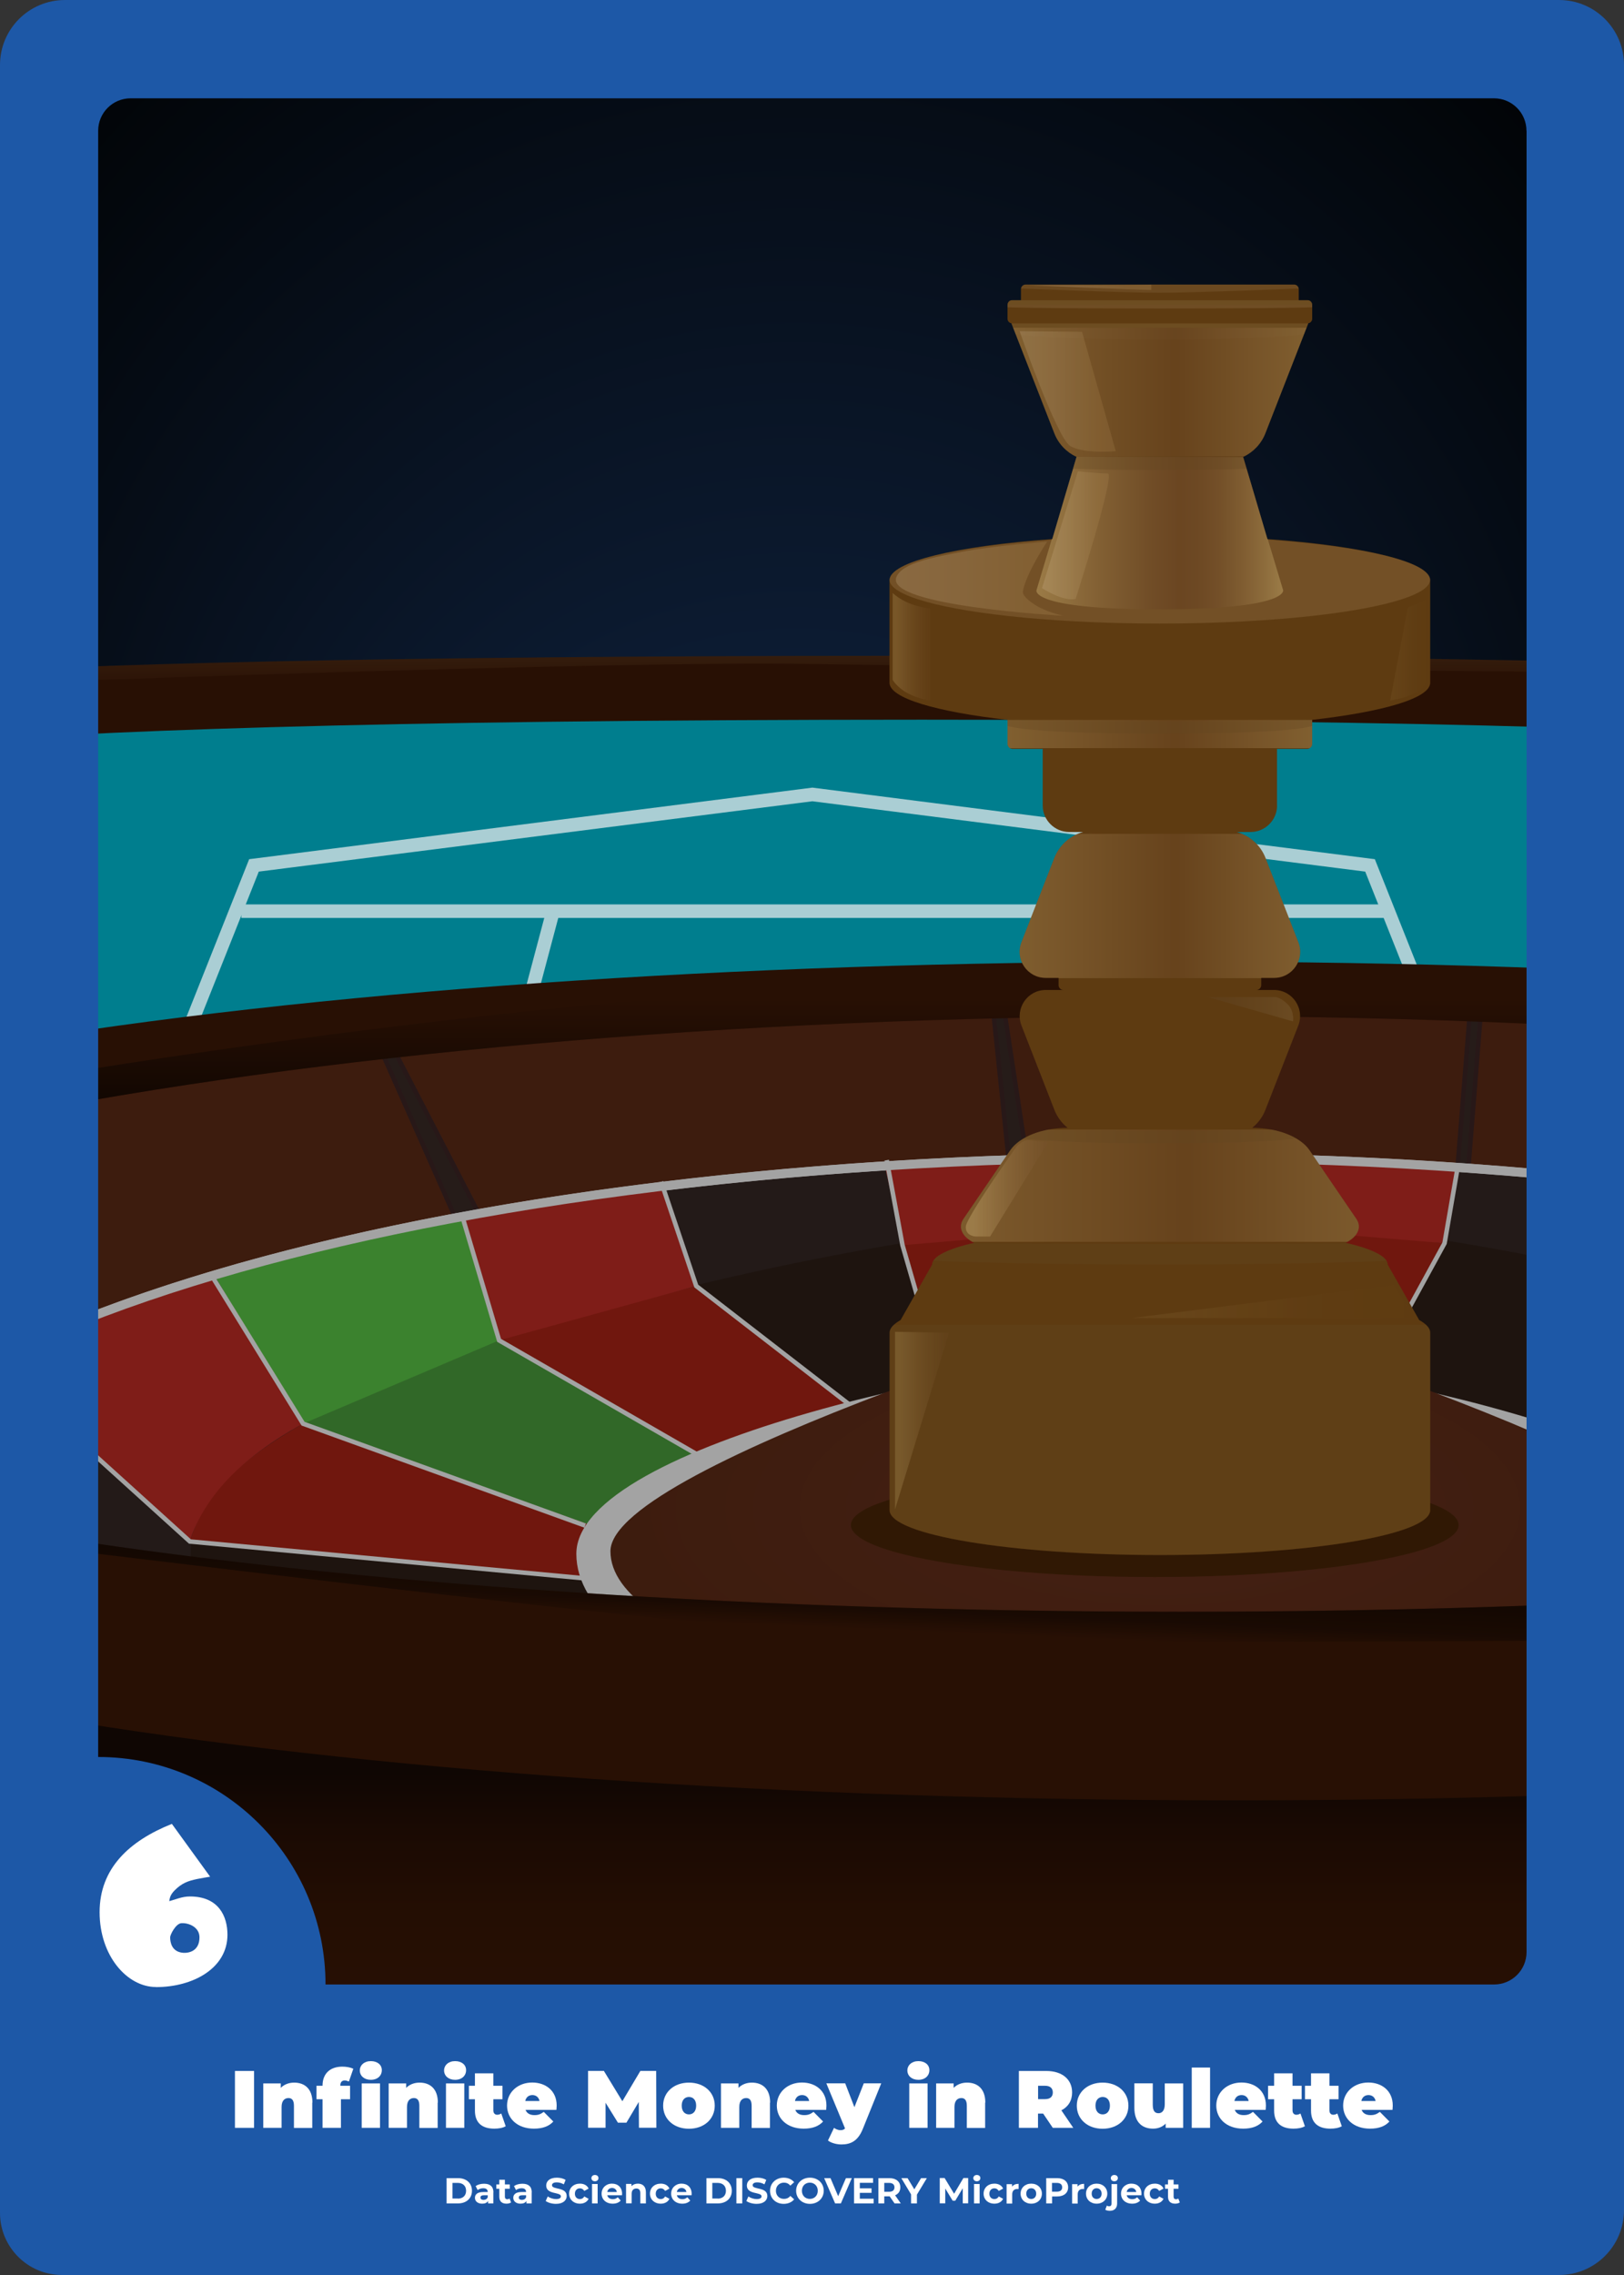 <?xml version="1.0" encoding="UTF-8"?><svg xmlns="http://www.w3.org/2000/svg" xmlns:xlink="http://www.w3.org/1999/xlink" viewBox="0 0 180 252"><rect x="0" y="0" width="180" height="252" fill="#333333" stroke="none"/><defs><style>.cls-1,.cls-2,.cls-3,.cls-4{fill:none;}.cls-5{fill:#1d58a7;}.cls-6{fill:url(#radial-gradient-2);}.cls-7{fill:#1e140f;}.cls-8{fill:url(#linear-gradient-4);}.cls-9{fill:url(#linear-gradient-3);}.cls-10{fill:url(#linear-gradient-2);}.cls-11{fill:#007e8e;}.cls-12{fill:url(#radial-gradient);}.cls-13{fill:#316828;}.cls-14{clip-path:url(#clippath-1);}.cls-15{clip-path:url(#clippath-3);}.cls-16{clip-path:url(#clippath-4);}.cls-17{clip-path:url(#clippath-2);}.cls-18{clip-path:url(#clippath-6);}.cls-19{clip-path:url(#clippath-5);}.cls-20{fill:url(#linear-gradient-9);opacity:.25;}.cls-21{fill:url(#linear-gradient-6);}.cls-21,.cls-22,.cls-23,.cls-24{opacity:.67;}.cls-22{fill:url(#linear-gradient-5);}.cls-23{fill:url(#linear-gradient-7);}.cls-24{fill:url(#linear-gradient-8);}.cls-25{fill:url(#linear-gradient);opacity:.18;}.cls-26,.cls-27,.cls-28{fill:#fce8c5;}.cls-26,.cls-29{opacity:.21;}.cls-27{opacity:.08;}.cls-28{opacity:.16;}.cls-2,.cls-30,.cls-3,.cls-31,.cls-32,.cls-4{stroke-miterlimit:10;}.cls-2,.cls-31{stroke-width:.5px;}.cls-2,.cls-32,.cls-4{stroke:#a3a3a3;}.cls-33{fill:#fff;}.cls-34{fill:#c4a47a;opacity:.39;}.cls-30{fill:#3d1c0e;stroke:#261009;}.cls-35{fill:url(#linear-gradient-11);}.cls-35,.cls-36{opacity:.15;}.cls-36{fill:url(#linear-gradient-12);}.cls-29{fill:url(#linear-gradient-16);}.cls-37{fill:url(#linear-gradient-14);opacity:.22;}.cls-38{fill:url(#linear-gradient-13);opacity:.2;}.cls-39{fill:url(#linear-gradient-10);opacity:.17;}.cls-40{fill:url(#linear-gradient-18);}.cls-40,.cls-41{opacity:.4;}.cls-41{fill:url(#linear-gradient-17);}.cls-42{fill:url(#linear-gradient-15);opacity:.35;}.cls-43{fill:url(#linear-gradient-19);}.cls-3{stroke:#ccdfe2;stroke-width:1.5px;}.cls-44{opacity:.83;}.cls-45{opacity:.51;}.cls-46{fill:#a3a3a3;}.cls-47{fill:#70170e;}.cls-48{fill:#7f1d18;}.cls-31{fill:#261c19;stroke:#281818;}.cls-49{fill:#665031;opacity:.32;}.cls-32{fill:#231a18;}.cls-50{fill:#8e7344;opacity:.64;}.cls-51{fill:#3b822e;}.cls-52{fill:#5e3b11;}.cls-53{fill:#301804;}.cls-54{clip-path:url(#clippath);}.cls-55{fill:#281004;}</style><clipPath id="clippath"><rect class="cls-1" x="6.82" y="5.11" width="166.76" height="239.77"/></clipPath><radialGradient id="radial-gradient" cx="88.35" cy="76.67" fx="88.35" fy="141.32" r="116.75" gradientUnits="userSpaceOnUse"><stop offset="0" stop-color="#13294b"/><stop offset=".29" stop-color="#0e1f39"/><stop offset=".85" stop-color="#03070c"/><stop offset="1" stop-color="#000"/></radialGradient><clipPath id="clippath-1"><path class="cls-1" d="M226.6,82.01H-23.17v-5.31s0-4.06,125.37-4.06,124.4,4.06,124.4,4.06v5.31Z"/></clipPath><linearGradient id="linear-gradient" x1="90.63" y1="78.64" x2="90.63" y2="67.47" gradientUnits="userSpaceOnUse"><stop offset=".15" stop-color="#ba9e61" stop-opacity="0"/><stop offset=".2" stop-color="#bb9f62" stop-opacity=".06"/><stop offset=".76" stop-color="#caaf72" stop-opacity=".73"/><stop offset="1" stop-color="#d1b679"/></linearGradient><clipPath id="clippath-2"><path class="cls-1" d="M240.61,172.12c0,20.79-49.18,37.65-109.85,37.65s-109.85-16.86-109.85-37.65,80.82-37.65,109.85-37.65,109.85,16.86,109.85,37.65Z"/></clipPath><radialGradient id="radial-gradient-2" cx="128.55" cy="166.6" fx="128.55" fy="166.6" r="60.52" gradientTransform="translate(0 98.75) scale(1 .41)" gradientUnits="userSpaceOnUse"><stop offset="0" stop-color="#472316"/><stop offset=".32" stop-color="#421f12"/><stop offset="1" stop-color="#3d1c0e"/></radialGradient><linearGradient id="linear-gradient-2" x1="129.45" y1="193.51" x2="129.45" y2="229.05" gradientUnits="userSpaceOnUse"><stop offset=".08" stop-color="#0f0603"/><stop offset=".26" stop-color="#1a0a03"/><stop offset=".52" stop-color="#240e03"/><stop offset=".85" stop-color="#281004"/></linearGradient><clipPath id="clippath-3"><ellipse class="cls-1" cx="128.55" cy="175.33" rx="151.72" ry="47.14"/></clipPath><clipPath id="clippath-4"><path class="cls-1" d="M131.48,112.56c101.65,0,183.57,17.84,183.57,34.96s-82.4,31.01-184.06,31.01-184.06-13.88-184.06-31.01,82.4-34.96,184.06-34.96M130.99,106.52c-49.7,0-96.51,3.27-131.81,9.22-17.6,2.96-31.56,6.47-41.48,10.43-5.14,2.05-20.76,8.27-20.76,21.36s15.63,19.31,20.76,21.36c9.93,3.95,23.88,7.46,41.48,10.43,35.3,5.95,82.11,9.22,131.81,9.22s96.51-3.27,131.81-9.22c17.6-2.96,31.56-6.47,41.48-10.43,5.14-2.05,20.76-8.27,20.76-21.36s-15.63-19.31-20.76-21.36c-9.93-3.95-23.88-7.46-41.48-10.43-35.3-5.95-82.11-9.22-131.81-9.22h0Z"/></clipPath><linearGradient id="linear-gradient-3" x1="93.36" y1="110.63" x2="93.36" y2="131" gradientUnits="userSpaceOnUse"><stop offset="0" stop-color="#000" stop-opacity="0"/><stop offset="1" stop-color="#000"/></linearGradient><clipPath id="clippath-5"><path class="cls-1" d="M141.54,89.22v-6.26h3.33c.31,0,.57-.25.57-.57v-2.65c7.89-.9,13.08-2.4,13.08-4.11v-11.36c0-2.04-7.42-3.79-18.04-4.56l-2.69-9.1c1.1-.51,2-1.43,2.46-2.61l4.76-12.19c.24-.04.43-.25.43-.5v-1.54c0-.29-.23-.52-.52-.52h-.97v-1.21c0-.29-.23-.52-.52-.52h-29.75c-.29,0-.52.23-.52.52v1.21h-.97c-.29,0-.52.23-.52.52v1.54c0,.26.19.46.43.5l4.76,12.19c.46,1.18,1.36,2.1,2.46,2.61l-2.69,9.1c-10.61.76-18.04,2.52-18.04,4.56v11.36c0,1.71,5.18,3.21,13.08,4.11v2.65c0,.31.25.57.57.57h3.33v6.26c0,1.62,1.32,2.94,2.94,2.94h1.53c-1.43.4-2.62,1.45-3.18,2.87l-3.65,9.35c-.74,1.9.66,3.94,2.69,3.94h1.43v.8c0,.3.24.54.54.54h-1.96c-2.04,0-3.43,2.05-2.69,3.94l3.65,9.35c.31.79.82,1.46,1.46,1.98-2.81,0-5.33.99-6.36,2.49l-5.18,7.59c-.68.99-.09,2.03,1.18,2.65-2.93.68-4.66,1.52-4.66,2.42l-3.49,6.14c-.79.45-1.22.92-1.22,1.4v19.66c0,2.74,13.41,4.97,29.96,4.97s29.96-2.23,29.96-4.97v-19.66c0-.49-.43-.96-1.22-1.4l-3.49-6.14c0-.9-1.73-1.74-4.66-2.42,1.27-.62,1.86-1.66,1.18-2.65l-5.18-7.59c-1.02-1.5-3.55-2.49-6.36-2.49.63-.51,1.15-1.18,1.46-1.98l3.65-9.35c.74-1.9-.66-3.94-2.69-3.94h-1.96c.3,0,.54-.24.54-.54v-.8h1.43c2.04,0,3.43-2.05,2.69-3.94l-3.65-9.35c-.56-1.43-1.75-2.47-3.18-2.87h1.53c1.62,0,2.94-1.32,2.94-2.94Z"/></clipPath><linearGradient id="linear-gradient-4" x1="114.87" y1="59.03" x2="142.22" y2="59.03" gradientUnits="userSpaceOnUse"><stop offset="0" stop-color="#d6b97b"/><stop offset="0" stop-color="#d5b87a"/><stop offset=".27" stop-color="#a28053"/><stop offset=".47" stop-color="#825d3b"/><stop offset=".58" stop-color="#775032"/><stop offset=".65" stop-color="#7b5535"/><stop offset=".74" stop-color="#88633f"/><stop offset=".83" stop-color="#9e7b50"/><stop offset=".93" stop-color="#bc9d67"/><stop offset="1" stop-color="#d6b97b"/></linearGradient><linearGradient id="linear-gradient-5" x1="106.59" y1="43.44" x2="150.51" y2="43.44" gradientUnits="userSpaceOnUse"><stop offset="0" stop-color="#d6b97b"/><stop offset=".21" stop-color="#b39360"/><stop offset=".54" stop-color="#775032"/><stop offset=".74" stop-color="#a68456"/><stop offset=".91" stop-color="#c8aa70"/><stop offset="1" stop-color="#d6b97b"/></linearGradient><linearGradient id="linear-gradient-6" y1="81.31" y2="81.31" xlink:href="#linear-gradient-5"/><linearGradient id="linear-gradient-7" x1="106.59" y1="100.36" y2="100.36" xlink:href="#linear-gradient-5"/><linearGradient id="linear-gradient-8" x1="92.61" y1="131.35" x2="164.49" y2="131.35" xlink:href="#linear-gradient-5"/><linearGradient id="linear-gradient-9" x1="133.87" y1="111.79" x2="143.34" y2="111.79" gradientUnits="userSpaceOnUse"><stop offset=".01" stop-color="#60472c"/><stop offset=".28" stop-color="#684f32"/><stop offset=".72" stop-color="#806745"/><stop offset="1" stop-color="#937a54"/></linearGradient><linearGradient id="linear-gradient-10" x1="99.3" y1="64.09" x2="117.87" y2="64.09" gradientUnits="userSpaceOnUse"><stop offset=".01" stop-color="#f4dfc1"/><stop offset=".16" stop-color="#efd9b8"/><stop offset=".4" stop-color="#e4caa0"/><stop offset=".71" stop-color="#d1b179"/><stop offset=".8" stop-color="#ccaa6d"/></linearGradient><linearGradient id="linear-gradient-11" x1="113.01" y1="43.36" x2="123.67" y2="43.36" xlink:href="#linear-gradient-10"/><linearGradient id="linear-gradient-12" x1="115.49" y1="59.3" x2="122.9" y2="59.3" xlink:href="#linear-gradient-10"/><linearGradient id="linear-gradient-13" x1="113.78" y1="31.82" x2="127.61" y2="31.82" xlink:href="#linear-gradient-10"/><linearGradient id="linear-gradient-14" x1="98.94" y1="71.64" x2="103.11" y2="71.64" gradientUnits="userSpaceOnUse"><stop offset=".1" stop-color="#d6b97b"/><stop offset=".31" stop-color="#c2a36c" stop-opacity=".88"/><stop offset=".76" stop-color="#926d46" stop-opacity=".56"/><stop offset="1" stop-color="#775032" stop-opacity=".39"/></linearGradient><linearGradient id="linear-gradient-15" x1="107.06" y1="131.64" x2="116.19" y2="131.64" xlink:href="#linear-gradient-14"/><linearGradient id="linear-gradient-16" x1="99.2" y1="157.36" x2="105.19" y2="157.36" xlink:href="#linear-gradient-14"/><linearGradient id="linear-gradient-17" x1="125.43" y1="144.17" x2="156.72" y2="144.17" gradientUnits="userSpaceOnUse"><stop offset="0" stop-color="#9b7b48" stop-opacity=".35"/><stop offset=".12" stop-color="#886837" stop-opacity=".54"/><stop offset=".36" stop-color="#704e21" stop-opacity=".8"/><stop offset=".63" stop-color="#623f15" stop-opacity=".95"/><stop offset="1" stop-color="#5e3b11"/></linearGradient><linearGradient id="linear-gradient-18" x1="149.15" y1="71.99" x2="158.15" y2="71.99" gradientUnits="userSpaceOnUse"><stop offset=".35" stop-color="#9b7b48" stop-opacity=".35"/><stop offset=".36" stop-color="#997946" stop-opacity=".37"/><stop offset=".58" stop-color="#785628" stop-opacity=".72"/><stop offset=".8" stop-color="#644217" stop-opacity=".93"/><stop offset="1" stop-color="#5e3b11"/></linearGradient><clipPath id="clippath-6"><path class="cls-1" d="M136.87,199.41c13.91,0,27.6-.26,40.87-.76v-21.13c-14.93.66-30.59,1.01-46.74,1.01-47.85,0-91.44-3.08-124.17-8.12v20.07c35.08,5.76,81.16,8.93,130.04,8.93Z"/></clipPath><linearGradient id="linear-gradient-19" x1="88" y1="164.46" x2="87.28" y2="181.3" gradientUnits="userSpaceOnUse"><stop offset="0" stop-color="#000"/><stop offset=".8" stop-color="#000" stop-opacity=".36"/><stop offset=".93" stop-color="#000" stop-opacity="0"/></linearGradient></defs><g id="illustration"><g class="cls-54"><rect class="cls-12" x="-10.77" y="-12.35" width="198.24" height="178.05"/><path class="cls-55" d="M226.6,103.36H-23.17v-26.66s0-4.06,125.37-4.06,124.4,4.06,124.4,4.06v26.66Z"/><path class="cls-11" d="M227.02,145.56H-22.63v-60.53s0-5.31,124.83-5.31c118.1,0,124.83,5.31,124.83,5.31v60.53Z"/><g class="cls-14"><path class="cls-25" d="M8.04,75.42s60.2-2.2,81.4-1.87,87.34.92,87.34.92v-7.53l-172.3,3.22,3.56,5.26Z"/></g><g class="cls-44"><polygon class="cls-3" points="151.85 95.86 90.04 88 28.15 95.86 0 166.6 180 166.6 151.85 95.86"/><line class="cls-3" x1="26.75" y1="100.93" x2="153.87" y2="100.93"/><line class="cls-3" x1="61.3" y1="100.93" x2="43.85" y2="166.6"/><line class="cls-3" x1="118.7" y1="100.93" x2="136.15" y2="166.6"/></g><ellipse class="cls-30" cx="127.35" cy="153.34" rx="193.17" ry="41.83"/><polygon class="cls-31" points="53.71 135.68 43.87 116.7 42.44 116.8 50.96 136.01 53.71 135.68"/><polyline class="cls-31" points="111.75 127.98 110.11 112.14 111.33 112.07 113.75 127.98 111.94 128.79"/><polygon class="cls-31" points="161.52 129.74 162.87 112.8 164.08 112.76 162.72 129.74 161.52 129.74"/><ellipse class="cls-32" cx="128.55" cy="175.33" rx="151.72" ry="47.14"/><path class="cls-7" d="M240.84,172.12c0,20.79-49.18,37.65-109.85,37.65s-109.85-16.86-109.85-37.65,80.82-37.65,109.85-37.65,109.85,16.86,109.85,37.65Z"/><g class="cls-17"><path class="cls-13" d="M72,171.36l-42.93-15.26s-7.24,4.15,6.29-2.76c14.65-7.48,19.36-5.21,19.36-5.21l26.84,15.36-9.56,7.86Z"/><polygon class="cls-47" points="80.8 163.28 55.06 148.32 77.17 142.45 93.86 155.51 80.8 163.28"/><polygon class="cls-47" points="100.03 137.71 106 157.87 127.43 154 120.63 131.6 100.03 137.71"/><polygon class="cls-47" points="160.11 137.71 151.17 154.13 136.86 151.89 143.74 135.87 160.11 137.71"/><path class="cls-47" d="M21.04,170.79l47.3,4.29-2.22-5.91-32.54-11.46s-4.76,1.91-6.93,3.92c-4.14,3.84-5.62,9.17-5.62,9.17Z"/></g><path class="cls-46" d="M193.22,172.12c0,12.24-28.95,22.16-64.67,22.16s-64.67-9.92-64.67-22.16,47.58-22.16,64.67-22.16,64.67,9.92,64.67,22.16Z"/><path class="cls-6" d="M189.44,171.83c0,9.64-27.26,17.46-60.89,17.46s-60.89-7.82-60.89-17.46,60.89-27.92,60.89-27.92c0,0,60.89,18.28,60.89,27.92Z"/><ellipse class="cls-53" cx="127.99" cy="168.93" rx="33.68" ry="5.76"/><path class="cls-10" d="M327.85,293.4H-68.96v-141.12s37.36,34.42,196.19,34.42,200.63-34.42,200.63-34.42v141.12Z"/><g class="cls-15"><polygon class="cls-48" points="100.03 137.93 97.61 127.09 125.37 125.68 125.37 135.77 100.03 137.93"/><polygon class="cls-51" points="55.32 148.47 50.72 131.59 22.62 139.37 33.59 157.7 55.32 148.47"/><polyline class="cls-48" points="55.32 148.47 77.17 142.45 73.28 130.9 51.04 133.91"/><polygon class="cls-48" points="160.11 137.71 162.31 125.74 139.63 124.83 140.21 136.05 160.11 137.71"/><path class="cls-48" d="M21.05,170.75s.89-3.88,5.26-7.95c3.25-3.02,7.29-5.1,7.29-5.1l-10.12-16.41-25.24,8.94,22.83,20.52Z"/></g><polyline class="cls-2" points="98.28 128.51 100.03 137.93 103.03 148.3"/><path class="cls-4" d="M-23.17,175.33c0-26.04,67.93-47.14,151.72-47.14s151.72,21.11,151.72,47.14"/><path class="cls-55" d="M131.48,112.56c101.65,0,183.57,17.84,183.57,34.96s-82.4,31.01-184.06,31.01-184.06-13.88-184.06-31.01,82.4-34.96,184.06-34.96M130.99,106.52c-49.7,0-96.51,3.27-131.81,9.22-17.6,2.96-31.56,6.47-41.48,10.43-5.14,2.05-20.76,8.27-20.76,21.36s15.63,19.31,20.76,21.36c9.93,3.95,29.75,18.34,47.35,21.31,35.3,5.95,82.11,9.22,131.81,9.22s96.51-3.27,131.81-9.22c17.6-2.96,25.69-17.35,35.61-21.31,5.14-2.05,20.76-8.27,20.76-21.36s-15.63-19.31-20.76-21.36c-9.93-3.95-23.88-7.46-41.48-10.43-35.3-5.95-82.11-9.22-131.81-9.22h0Z"/><polyline class="cls-2" points="23.46 141.3 33.59 157.7 64.86 168.99"/><polyline class="cls-2" points="77.94 161.49 55.32 148.47 51.23 134.7"/><polyline class="cls-2" points="94.13 155.57 77.17 142.45 73.28 130.9"/><polyline class="cls-2" points="6.82 157.87 21.05 170.75 67.01 175.04"/><polyline class="cls-2" points="161.57 129.28 160.11 137.71 155.57 146"/><g class="cls-16"><path class="cls-9" d="M8.1,118.74s59.84-10,102.98-10,67.56,1.64,67.56,1.64v8.36l-170.54,5.92v-5.92Z"/></g><path class="cls-52" d="M141.54,89.22v-6.26h3.33c.31,0,.57-.25.57-.57v-2.65c7.89-.9,13.08-2.4,13.08-4.11v-11.36c0-2.04-7.42-3.79-18.04-4.56l-2.69-9.1c1.1-.51,2-1.43,2.46-2.61l4.76-12.19c.24-.04.43-.25.43-.5v-1.54c0-.29-.23-.52-.52-.52h-.97v-1.21c0-.29-.23-.52-.52-.52h-29.75c-.29,0-.52.23-.52.52v1.21h-.97c-.29,0-.52.23-.52.52v1.54c0,.26.19.46.43.5l4.76,12.19c.46,1.18,1.36,2.1,2.46,2.61l-2.69,9.1c-10.61.76-18.04,2.52-18.04,4.56v11.36c0,1.71,5.18,3.21,13.08,4.11v2.65c0,.31.25.57.57.57h3.33v6.26c0,1.62,1.32,2.94,2.94,2.94h1.53c-1.43.4-2.62,1.45-3.18,2.87l-3.65,9.35c-.74,1.9.66,3.94,2.69,3.94h1.43v.8c0,.3.24.54.54.54h-1.96c-2.04,0-3.43,2.05-2.69,3.94l3.65,9.35c.31.79.82,1.46,1.46,1.98-2.81,0-5.33.99-6.36,2.49l-5.18,7.59c-.68.99-.09,2.03,1.18,2.65-2.93.68-4.66,1.52-4.66,2.42l-3.49,6.14c-.79.45-1.22.92-1.22,1.4v19.66c0,2.74,13.41,4.97,29.96,4.97s29.96-2.23,29.96-4.97v-19.66c0-.49-.43-.96-1.22-1.4l-3.49-6.14c0-.9-1.73-1.74-4.66-2.42,1.27-.62,1.86-1.66,1.18-2.65l-5.18-7.59c-1.02-1.5-3.55-2.49-6.36-2.49.63-.51,1.15-1.18,1.46-1.98l3.65-9.35c.74-1.9-.66-3.94-2.69-3.94h-1.96c.3,0,.54-.24.54-.54v-.8h1.43c2.04,0,3.43-2.05,2.69-3.94l-3.65-9.35c-.56-1.43-1.75-2.47-3.18-2.87h1.53c1.62,0,2.94-1.32,2.94-2.94Z"/><g class="cls-45"><g class="cls-19"><rect class="cls-50" x="111.36" y="33.26" width="34.37" height=".49"/><rect class="cls-50" x="111.36" y="35.82" width="34.37" height=".49"/><path class="cls-28" d="M144.41,31.94s-11.92.49-15.89.49-15.84-.49-15.84-.49v-.64h31.73v.64Z"/><path class="cls-26" d="M146.44,33.97s0,.2-17.9.2-17.9-.2-17.9-.2v-.22h35.79v.22Z"/><path class="cls-27" d="M146.44,36.52s0,1.07-17.9,1.07-17.9-1.07-17.9-1.07v-.22h35.79v.22Z"/><ellipse class="cls-34" cx="128.55" cy="64.22" rx="29.96" ry="4.85"/><path class="cls-8" d="M119.31,50.57l18.47.06,4.44,14.75s.61,2.12-13.76,2.12-13.58-2.12-13.58-2.12l4.44-14.8Z"/><path class="cls-49" d="M145.73,51.05s0,1.02-17.1,1.02-17.27-1.02-17.27-1.02v-.49h34.37v.49Z"/><rect class="cls-22" x="106.59" y="36.3" width="43.93" height="14.26"/><rect class="cls-21" x="106.59" y="79.75" width="43.93" height="3.12"/><rect class="cls-23" x="106.59" y="92.36" width="43.93" height="15.99"/><rect class="cls-24" x="92.61" y="125.13" width="71.88" height="12.43"/><path class="cls-49" d="M145.73,80.24s0,1.02-17.1,1.02-17.27-1.02-17.27-1.02v-.49s11.46.1,17.27.1c7.67,0,17.1-.1,17.1-.1v.49Z"/><path class="cls-49" d="M145.73,125.62s0,1.02-17.1,1.02-17.27-1.02-17.27-1.02v-.49s11.46.1,17.27.1c7.67,0,17.1-.1,17.1-.1v.49Z"/><path class="cls-49" d="M164.49,138.42s0,1.65-35.76,1.65-36.12-1.65-36.12-1.65v-.79s23.97.16,36.12.16c16.05,0,35.76-.16,35.76-.16v.79Z"/><rect class="cls-49" x="92.36" y="146.74" width="72.38" height="27.83"/></g></g><path class="cls-20" d="M133.87,110.44h7.51s.58.04,1.35.81.58,1.89.58,1.89l-9.45-2.7Z"/><path class="cls-39" d="M117.87,68.21s-19.66-1.05-18.53-4.25c.59-1.66,4.37-2.26,7.41-2.86s9.31-1.11,9.31-1.11c0,0-2.37,3.59-2.68,5.51-.11.69,1.53,1.63,1.88,1.81,1.23.61,2.62.91,2.62.91Z"/><path class="cls-35" d="M113.01,36.69s4.11,11.82,5.62,12.72,5.04.57,5.04.57l-3.74-13.23-6.92-.06Z"/><path class="cls-36" d="M115.49,65.15l3.98-12.94s2.41.24,3.31.24-3.56,13.89-3.56,13.89c0,0-1.12.42-3.73-1.19Z"/><path class="cls-38" d="M113.78,31.59s12.61.53,13.83.53v-.59s-2.06.07-13.83.07Z"/><path class="cls-37" d="M98.94,65.69v9.61s.95,1.81,4.17,2.29v-10.22s-2.36-.07-4.17-1.68Z"/><path class="cls-42" d="M109.76,136.97h-1.6s-1.19-.04-1.11-1.11,5.61-8.85,5.61-8.85c0,0,.7-.82,1.43-.7s2.09.2,2.09.2l-6.43,10.44Z"/><polygon class="cls-29" points="99.2 167.2 99.2 147.52 105.19 147.63 99.2 167.2"/><polygon class="cls-41" points="154.51 142.34 156.72 146 125.43 146 154.51 142.34"/><path class="cls-40" d="M154.09,77.59c3.82-.62,3.9-1.99,3.9-1.99v-9.21s-.24.26-1.95.91l-1.95,10.28Z"/><g class="cls-18"><path class="cls-43" d="M2.73,171.14c.51,0,82.47,10.25,99.47,10.59s70.28,0,70.28,0v-9.61L2.73,165.69v5.45Z"/></g></g></g><g id="frame"><path class="cls-5" d="M172.8,252c3.98,0,7.2-3.22,7.2-7.2V7.2c0-3.98-3.22-7.2-7.2-7.2H7.2C3.22,0,0,3.22,0,7.2v237.92c0,3.8,3.08,6.88,6.88,6.88h165.92ZM169.2,14.49v201.73c0,1.99-1.61,3.6-3.6,3.6H36.08c0-13.92-11.28-25.2-25.2-25.2V14.49c0-1.99,1.61-3.6,3.6-3.6h151.11c1.99,0,3.6,1.61,3.6,3.6Z"/><path class="cls-33" d="M17.28,220.1c-3.17,0-6.24-3.43-6.24-8.29s3.3-7.9,8.01-9.78l4.24,5.85c-.16.03-.99.16-1.46.26-1.01.21-1.69.47-2.47,1.25-.57.57-.55.99-.6,1.2.7-.18,1.4-.52,2.29-.52,3.2,0,4.16,2.21,4.16,4.24,0,3.72-3.82,5.8-7.93,5.8ZM20.11,213.03c-.62.03-1.25,1.27-1.25,1.56,0,.49.13,1.61,1.43,1.72.75.05,1.82-.26,1.82-1.72,0-1.09-1.14-1.61-2-1.56Z"/><path class="cls-33" d="M26.04,229.4h2.12v6.3h-2.12v-6.3Z"/><path class="cls-33" d="M34.61,232.9v2.81h-2.03v-2.46c0-.61-.23-.85-.6-.85-.41,0-.77.26-.77.99v2.31h-2.03v-4.92h1.94v.49c.39-.39.91-.58,1.49-.58,1.13,0,2.02.66,2.02,2.21Z"/><path class="cls-33" d="M37.73,231.04h0s1.07,0,1.07,0v1.49h-1.01v3.17h-2.04v-3.17h-.67v-1.49h.67v-.03c0-1.27.79-2.09,2.2-2.09.43,0,.91.08,1.21.24l-.49,1.41c-.13-.06-.3-.12-.46-.12-.29,0-.49.17-.49.57ZM39.88,229.35c0-.58.48-1.04,1.22-1.04s1.22.41,1.22,1c0,.62-.48,1.07-1.22,1.07s-1.22-.45-1.22-1.04ZM40.09,230.78h2.03v4.92h-2.03v-4.92Z"/><path class="cls-33" d="M48.51,232.9v2.81h-2.03v-2.46c0-.61-.23-.85-.6-.85-.41,0-.77.26-.77.99v2.31h-2.03v-4.92h1.94v.49c.39-.39.91-.58,1.49-.58,1.13,0,2.02.66,2.02,2.21Z"/><path class="cls-33" d="M49.22,229.35c0-.58.48-1.04,1.22-1.04s1.22.41,1.22,1c0,.62-.48,1.07-1.22,1.07s-1.22-.45-1.22-1.04ZM49.43,230.78h2.03v4.92h-2.03v-4.92Z"/><path class="cls-33" d="M56.04,235.53c-.32.18-.77.26-1.25.26-1.36,0-2.15-.64-2.15-2v-1.26h-.67v-1.49h.67v-1.38h2.04v1.38h1.01v1.49h-1.01v1.24c0,.31.18.48.42.48.16,0,.32-.05.46-.14l.49,1.41Z"/><path class="cls-33" d="M61.67,233.71h-3.42c.14.38.49.58.99.58.45,0,.7-.12,1.03-.36l1.06,1.07c-.48.52-1.17.79-2.15.79-1.81,0-2.98-1.09-2.98-2.56s1.2-2.55,2.79-2.55c1.46,0,2.71.88,2.71,2.55,0,.14-.02.33-.03.48ZM58.22,232.73h1.58c-.08-.41-.38-.66-.79-.66s-.71.24-.79.66Z"/><path class="cls-33" d="M70.82,235.7l-.02-2.87-1.37,2.3h-.94l-1.37-2.21v2.77h-1.94v-6.3h1.75l2.05,3.36,2-3.36h1.75l.02,6.3h-1.94Z"/><path class="cls-33" d="M73.5,233.24c0-1.49,1.2-2.55,2.86-2.55s2.86,1.05,2.86,2.55-1.19,2.56-2.86,2.56-2.86-1.06-2.86-2.56ZM77.16,233.24c0-.64-.35-.96-.8-.96s-.8.32-.8.96.35.97.8.97.8-.33.8-.97Z"/><path class="cls-33" d="M85.34,232.9v2.81h-2.03v-2.46c0-.61-.23-.85-.6-.85-.41,0-.77.26-.77.99v2.31h-2.03v-4.92h1.94v.49c.39-.39.91-.58,1.49-.58,1.13,0,2.02.66,2.02,2.21Z"/><path class="cls-33" d="M91.57,233.71h-3.42c.14.38.49.58.99.58.45,0,.7-.12,1.03-.36l1.06,1.07c-.48.52-1.17.79-2.15.79-1.81,0-2.98-1.09-2.98-2.56s1.2-2.55,2.79-2.55c1.46,0,2.71.88,2.71,2.55,0,.14-.02.33-.03.48ZM88.11,232.73h1.58c-.08-.41-.38-.66-.79-.66s-.71.24-.79.66Z"/><path class="cls-33" d="M97.67,230.78l-2.03,5.02c-.54,1.35-1.33,1.74-2.38,1.74-.54,0-1.16-.17-1.49-.44l.67-1.4c.2.15.48.26.72.26s.4-.07.5-.2l-2.07-4.99h2.09l1.02,2.64,1.04-2.64h1.93Z"/><path class="cls-33" d="M100.57,229.35c0-.58.48-1.04,1.22-1.04s1.22.41,1.22,1c0,.62-.48,1.07-1.22,1.07s-1.22-.45-1.22-1.04ZM100.78,230.78h2.03v4.92h-2.03v-4.92Z"/><path class="cls-33" d="M109.19,232.9v2.81h-2.03v-2.46c0-.61-.23-.85-.6-.85-.41,0-.77.26-.77.99v2.31h-2.03v-4.92h1.94v.49c.39-.39.91-.58,1.49-.58,1.13,0,2.02.66,2.02,2.21Z"/><path class="cls-33" d="M115.63,234.12h-.58v1.58h-2.12v-6.3h3.03c1.76,0,2.87.92,2.87,2.38,0,.91-.43,1.59-1.19,1.98l1.32,1.94h-2.27l-1.07-1.58ZM115.83,231.04h-.77v1.48h.77c.58,0,.86-.28.86-.74s-.28-.74-.86-.74Z"/><path class="cls-33" d="M119.35,233.24c0-1.49,1.2-2.55,2.86-2.55s2.86,1.05,2.86,2.55-1.19,2.56-2.86,2.56-2.86-1.06-2.86-2.56ZM123.02,233.24c0-.64-.35-.96-.8-.96s-.8.32-.8.96.35.97.8.97.8-.33.8-.97Z"/><path class="cls-33" d="M131.14,230.78v4.92h-1.94v-.47c-.37.38-.86.56-1.4.56-1.18,0-2.07-.69-2.07-2.3v-2.72h2.04v2.37c0,.7.24.94.64.94.35,0,.69-.26.69-.99v-2.31h2.04Z"/><path class="cls-33" d="M132.09,229.02h2.03v6.68h-2.03v-6.68Z"/><path class="cls-33" d="M140.28,233.71h-3.42c.14.38.49.58.99.58.45,0,.7-.12,1.03-.36l1.06,1.07c-.48.52-1.17.79-2.15.79-1.81,0-2.98-1.09-2.98-2.56s1.2-2.55,2.79-2.55c1.46,0,2.71.88,2.71,2.55,0,.14-.02.33-.03.48ZM136.82,232.73h1.58c-.08-.41-.38-.66-.79-.66s-.71.24-.79.66Z"/><path class="cls-33" d="M144.62,235.53c-.32.18-.77.26-1.25.26-1.36,0-2.15-.64-2.15-2v-1.26h-.67v-1.49h.67v-1.38h2.04v1.38h1.01v1.49h-1.01v1.24c0,.31.18.48.42.48.16,0,.32-.05.46-.14l.49,1.41Z"/><path class="cls-33" d="M148.71,235.53c-.32.18-.77.26-1.25.26-1.36,0-2.15-.64-2.15-2v-1.26h-.67v-1.49h.67v-1.38h2.04v1.38h1.01v1.49h-1.01v1.24c0,.31.18.48.42.48.16,0,.32-.05.46-.14l.49,1.41Z"/><path class="cls-33" d="M154.34,233.71h-3.42c.14.38.49.58.99.58.45,0,.7-.12,1.03-.36l1.06,1.07c-.48.52-1.17.79-2.15.79-1.81,0-2.98-1.09-2.98-2.56s1.2-2.55,2.79-2.55c1.46,0,2.71.88,2.71,2.55,0,.14-.02.33-.03.48ZM150.89,232.73h1.58c-.08-.41-.38-.66-.79-.66s-.71.24-.79.66Z"/><path class="cls-33" d="M49.5,241.27h1.27c.92,0,1.54.55,1.54,1.4s-.63,1.4-1.54,1.4h-1.27v-2.8ZM50.74,243.54c.56,0,.92-.33.92-.87s-.36-.87-.92-.87h-.59v1.73h.59Z"/><path class="cls-33" d="M54.68,242.84v1.23h-.58v-.27c-.12.2-.34.3-.66.3-.5,0-.8-.28-.8-.65s.27-.64.92-.64h.5c0-.27-.16-.42-.5-.42-.23,0-.46.08-.62.2l-.22-.44c.24-.17.58-.26.93-.26.66,0,1.04.3,1.04.96ZM54.06,243.39v-.22h-.43c-.29,0-.38.11-.38.25,0,.16.13.26.35.26.21,0,.39-.1.46-.29Z"/><path class="cls-33" d="M56.65,243.96c-.13.09-.32.14-.51.14-.51,0-.8-.26-.8-.77v-.88h-.33v-.48h.33v-.52h.62v.52h.54v.48h-.54v.88c0,.18.1.28.27.28.09,0,.18-.03.25-.08l.17.44Z"/><path class="cls-33" d="M58.93,242.84v1.23h-.58v-.27c-.12.2-.34.3-.66.3-.5,0-.8-.28-.8-.65s.27-.64.92-.64h.5c0-.27-.16-.42-.5-.42-.23,0-.46.08-.62.2l-.22-.44c.24-.17.58-.26.93-.26.66,0,1.04.3,1.04.96ZM58.31,243.39v-.22h-.43c-.29,0-.38.11-.38.25,0,.16.13.26.35.26.21,0,.39-.1.46-.29Z"/><path class="cls-33" d="M60.49,243.79l.22-.49c.24.17.59.29.92.29.38,0,.54-.13.54-.3,0-.52-1.63-.16-1.63-1.2,0-.48.38-.87,1.18-.87.35,0,.71.08.97.25l-.2.49c-.26-.15-.53-.22-.78-.22-.38,0-.53.14-.53.32,0,.52,1.63.16,1.63,1.19,0,.47-.39.87-1.19.87-.44,0-.89-.13-1.14-.32Z"/><path class="cls-33" d="M63.08,242.99c0-.65.5-1.11,1.2-1.11.45,0,.81.2.96.55l-.48.26c-.12-.2-.29-.29-.48-.29-.32,0-.56.22-.56.6s.25.59.56.59c.2,0,.37-.09.48-.29l.48.26c-.16.34-.51.54-.96.54-.7,0-1.2-.46-1.2-1.11Z"/><path class="cls-33" d="M65.55,241.27c0-.2.16-.35.39-.35s.39.14.39.34c0,.21-.16.36-.39.36s-.39-.15-.39-.35ZM65.62,241.92h.62v2.15h-.62v-2.15Z"/><path class="cls-33" d="M68.94,243.17h-1.63c.06.27.29.43.62.43.23,0,.39-.07.54-.21l.33.36c-.2.23-.5.35-.89.35-.74,0-1.23-.47-1.23-1.11s.49-1.11,1.15-1.11,1.12.42,1.12,1.12c0,.05,0,.12-.01.17ZM67.31,242.81h1.06c-.04-.27-.25-.45-.53-.45s-.49.17-.53.45Z"/><path class="cls-33" d="M71.59,242.84v1.23h-.62v-1.14c0-.35-.16-.51-.44-.51-.3,0-.52.18-.52.58v1.06h-.62v-2.15h.6v.25c.17-.18.42-.28.71-.28.51,0,.89.29.89.95Z"/><path class="cls-33" d="M72.04,242.99c0-.65.5-1.11,1.2-1.11.45,0,.81.2.96.55l-.48.26c-.12-.2-.29-.29-.48-.29-.32,0-.56.22-.56.6s.25.59.56.59c.2,0,.37-.09.48-.29l.48.26c-.16.34-.51.54-.96.54-.7,0-1.2-.46-1.2-1.11Z"/><path class="cls-33" d="M76.65,243.17h-1.63c.06.27.29.43.62.43.23,0,.39-.07.54-.21l.33.36c-.2.23-.5.35-.89.35-.74,0-1.23-.47-1.23-1.11s.49-1.11,1.15-1.11,1.12.42,1.12,1.12c0,.05,0,.12-.01.17ZM75.02,242.81h1.06c-.04-.27-.25-.45-.53-.45s-.49.17-.53.45Z"/><path class="cls-33" d="M78.3,241.27h1.27c.92,0,1.54.55,1.54,1.4s-.63,1.4-1.54,1.4h-1.27v-2.8ZM79.54,243.54c.56,0,.92-.33.92-.87s-.36-.87-.92-.87h-.59v1.73h.59Z"/><path class="cls-33" d="M81.62,241.27h.65v2.8h-.65v-2.8Z"/><path class="cls-33" d="M82.73,243.79l.22-.49c.24.17.59.29.92.29.38,0,.54-.13.54-.3,0-.52-1.63-.16-1.63-1.2,0-.48.38-.87,1.18-.87.35,0,.71.08.97.25l-.2.49c-.26-.15-.53-.22-.78-.22-.38,0-.53.14-.53.32,0,.52,1.63.16,1.63,1.19,0,.47-.39.87-1.19.87-.44,0-.89-.13-1.14-.32Z"/><path class="cls-33" d="M85.35,242.67c0-.84.65-1.45,1.52-1.45.48,0,.89.18,1.15.5l-.42.38c-.19-.22-.42-.33-.7-.33-.52,0-.9.37-.9.9s.37.9.9.9c.28,0,.52-.11.7-.33l.42.38c-.26.32-.67.5-1.16.5-.87,0-1.51-.6-1.51-1.45Z"/><path class="cls-33" d="M88.24,242.67c0-.83.65-1.45,1.53-1.45s1.53.61,1.53,1.45-.65,1.45-1.53,1.45-1.53-.62-1.53-1.45ZM90.64,242.67c0-.53-.38-.9-.88-.9s-.88.36-.88.9.38.9.88.9.88-.36.88-.9Z"/><path class="cls-33" d="M94.41,241.27l-1.21,2.8h-.64l-1.21-2.8h.7l.85,2,.86-2h.64Z"/><path class="cls-33" d="M96.83,243.55v.52h-2.17v-2.8h2.11v.52h-1.47v.61h1.3v.5h-1.3v.65h1.52Z"/><path class="cls-33" d="M99.15,244.07l-.54-.78h-.6v.78h-.65v-2.8h1.21c.75,0,1.22.39,1.22,1.02,0,.42-.21.73-.58.88l.63.9h-.7ZM98.54,241.8h-.53v.98h.53c.4,0,.6-.18.6-.49s-.2-.49-.6-.49Z"/><path class="cls-33" d="M101.63,243.08v.99h-.65v-1l-1.08-1.8h.69l.75,1.24.75-1.24h.64l-1.09,1.81Z"/><path class="cls-33" d="M106.71,244.07v-1.68s-.83,1.38-.83,1.38h-.29l-.82-1.35v1.64h-.61v-2.8h.54l1.05,1.74,1.03-1.74h.53v2.8s-.6,0-.6,0Z"/><path class="cls-33" d="M107.88,241.27c0-.2.16-.35.39-.35s.39.14.39.34c0,.21-.16.36-.39.36s-.39-.15-.39-.35ZM107.96,241.92h.62v2.15h-.62v-2.15Z"/><path class="cls-33" d="M109.02,242.99c0-.65.5-1.11,1.2-1.11.45,0,.81.2.96.55l-.48.26c-.12-.2-.29-.29-.48-.29-.32,0-.56.22-.56.6s.25.59.56.59c.2,0,.37-.09.48-.29l.48.26c-.16.34-.51.54-.96.54-.7,0-1.2-.46-1.2-1.11Z"/><path class="cls-33" d="M112.9,241.89v.58c-.05,0-.09,0-.14,0-.34,0-.57.19-.57.6v1.02h-.62v-2.15h.6v.28c.15-.21.41-.32.74-.32Z"/><path class="cls-33" d="M113.12,242.99c0-.65.5-1.11,1.18-1.11s1.18.46,1.18,1.11-.5,1.11-1.18,1.11-1.18-.46-1.18-1.11ZM114.85,242.99c0-.37-.24-.6-.55-.6s-.55.22-.55.6.24.59.55.59.55-.22.55-.59Z"/><path class="cls-33" d="M118.39,242.29c0,.62-.47,1.01-1.22,1.01h-.56v.77h-.65v-2.8h1.21c.75,0,1.22.39,1.22,1.02ZM117.73,242.29c0-.31-.2-.49-.6-.49h-.53v.97h.53c.4,0,.6-.18.6-.48Z"/><path class="cls-33" d="M120.16,241.89v.58c-.05,0-.09,0-.14,0-.34,0-.57.19-.57.6v1.02h-.62v-2.15h.6v.28c.15-.21.41-.32.74-.32Z"/><path class="cls-33" d="M120.37,242.99c0-.65.5-1.11,1.18-1.11s1.18.46,1.18,1.11-.5,1.11-1.18,1.11-1.18-.46-1.18-1.11ZM122.1,242.99c0-.37-.24-.6-.55-.6s-.55.22-.55.6.24.59.55.59.55-.22.55-.59Z"/><path class="cls-33" d="M122.51,244.76l.17-.45c.07.05.16.08.26.08.16,0,.26-.1.26-.31v-2.15h.62v2.15c0,.5-.29.81-.81.81-.19,0-.38-.04-.5-.12ZM123.12,241.27c0-.2.16-.35.39-.35s.39.14.39.34c0,.21-.16.36-.39.36s-.39-.15-.39-.35Z"/><path class="cls-33" d="M126.51,243.17h-1.63c.06.27.29.43.62.43.23,0,.39-.07.54-.21l.33.36c-.2.23-.5.35-.89.35-.74,0-1.23-.47-1.23-1.11s.49-1.11,1.15-1.11,1.12.42,1.12,1.12c0,.05,0,.12-.01.17ZM124.88,242.81h1.06c-.04-.27-.25-.45-.53-.45s-.49.17-.53.45Z"/><path class="cls-33" d="M126.8,242.99c0-.65.5-1.11,1.2-1.11.45,0,.81.2.96.55l-.48.26c-.12-.2-.29-.29-.48-.29-.32,0-.56.22-.56.6s.25.59.56.59c.2,0,.37-.09.48-.29l.48.26c-.16.34-.51.54-.96.54-.7,0-1.2-.46-1.2-1.11Z"/><path class="cls-33" d="M130.77,243.96c-.13.09-.32.14-.51.14-.51,0-.8-.26-.8-.77v-.88h-.33v-.48h.33v-.52h.62v.52h.54v.48h-.54v.88c0,.18.1.28.27.28.09,0,.18-.03.25-.08l.17.44Z"/></g></svg>
